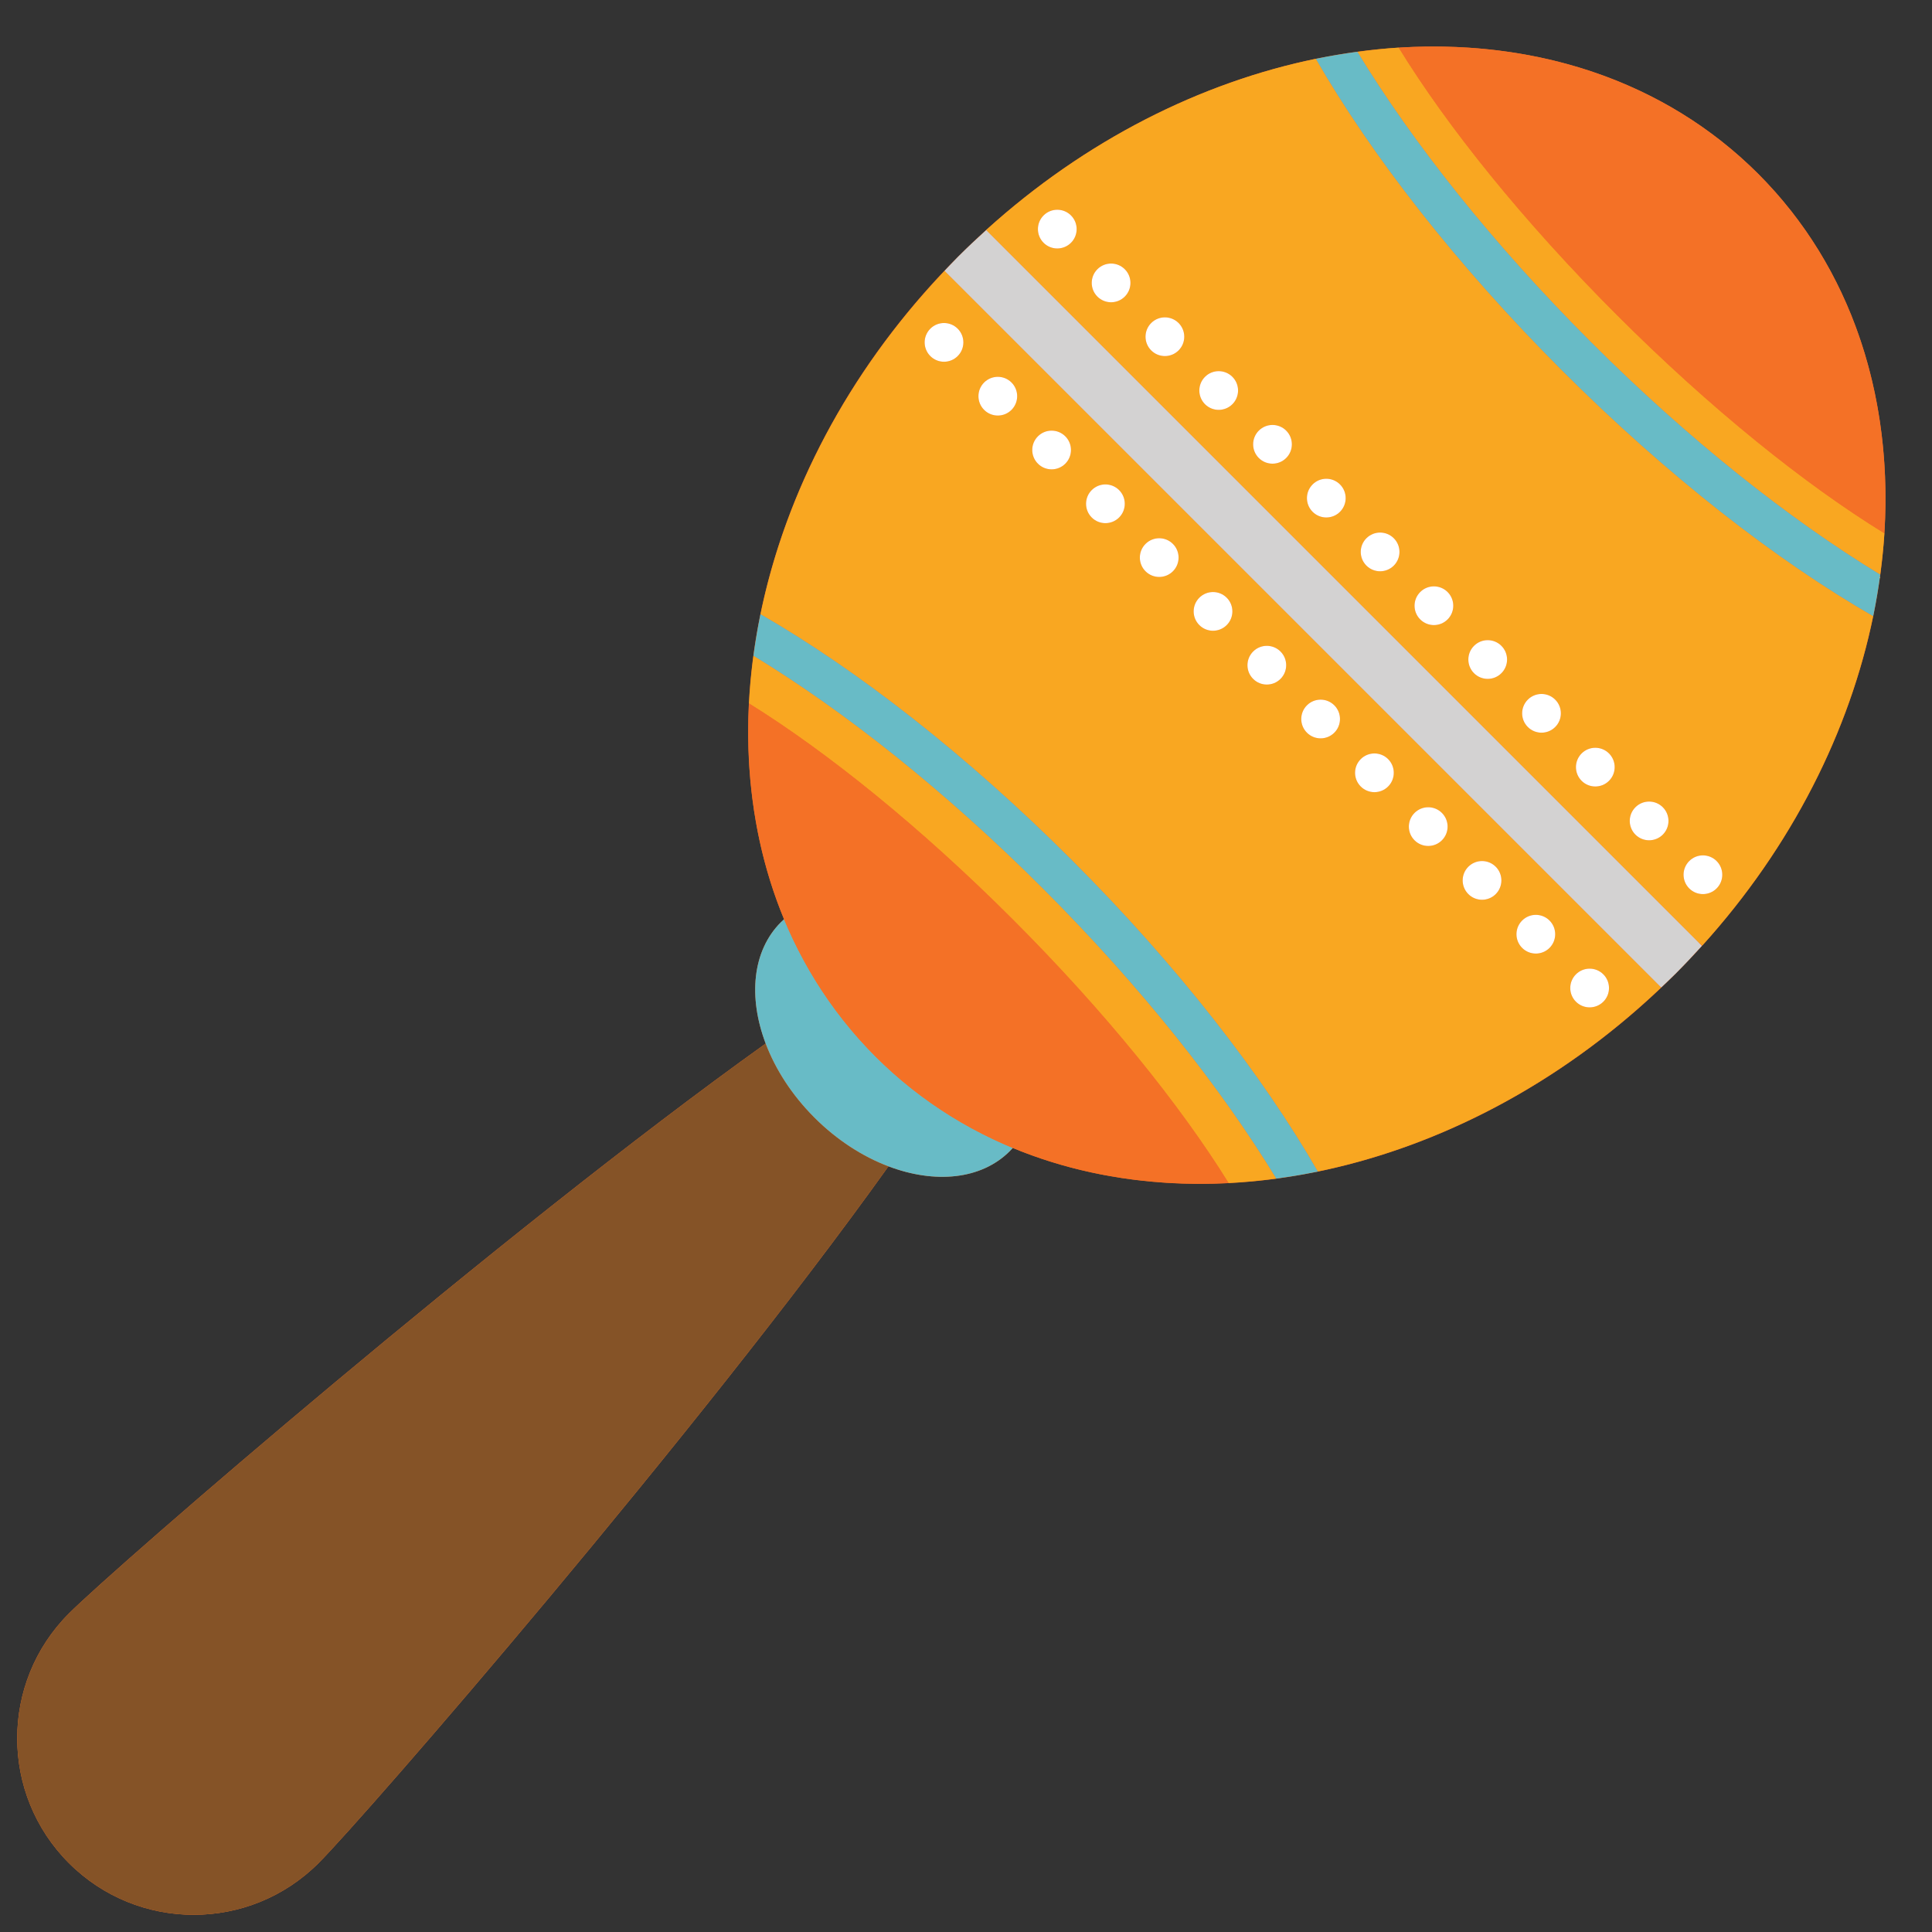 <?xml version="1.0" encoding="UTF-8"?><svg xmlns="http://www.w3.org/2000/svg" xmlns:xlink="http://www.w3.org/1999/xlink" height="1754.9" preserveAspectRatio="xMidYMid meet" version="1.0" viewBox="196.5 169.9 1754.9 1754.9" width="1754.9" zoomAndPan="magnify"><rect x="196.5" y="169.9" width="1754.9" height="1754.9" fill="#333333" stroke="none"/><g><g id="change1_1"><path d="M 1877.922 455.852 C 1875.289 449.34 1872.488 442.922 1869.52 436.57 C 1869.328 436.16 1869.148 435.75 1868.961 435.352 C 1866.07 429.23 1863.031 423.191 1859.828 417.219 C 1859.52 416.629 1859.199 416.051 1858.879 415.461 C 1855.719 409.641 1852.422 403.898 1848.961 398.238 C 1848.551 397.578 1848.129 396.91 1847.719 396.238 C 1844.262 390.66 1840.648 385.148 1836.898 379.73 C 1836.441 379.07 1835.961 378.422 1835.5 377.762 C 1831.691 372.352 1827.75 367.012 1823.641 361.77 C 1823.199 361.219 1822.738 360.672 1822.309 360.121 C 1818.078 354.801 1813.719 349.559 1809.191 344.449 C 1808.871 344.09 1808.539 343.738 1808.219 343.391 C 1803.48 338.078 1798.602 332.871 1793.52 327.801 C 1788.441 322.711 1783.219 317.82 1777.91 313.078 C 1777.57 312.77 1777.23 312.449 1776.879 312.141 C 1771.762 307.602 1766.531 303.238 1761.211 299.02 C 1760.648 298.57 1760.102 298.121 1759.539 297.68 C 1754.301 293.559 1748.961 289.621 1743.551 285.809 C 1742.891 285.352 1742.238 284.879 1741.578 284.422 C 1736.172 280.66 1730.66 277.059 1725.078 273.602 C 1724.41 273.18 1723.738 272.77 1723.07 272.359 C 1717.41 268.898 1711.672 265.59 1705.852 262.43 C 1705.27 262.121 1704.68 261.801 1704.102 261.488 C 1698.129 258.289 1692.09 255.238 1685.961 252.359 C 1685.559 252.172 1685.16 251.98 1684.75 251.801 C 1678.398 248.828 1671.969 246.02 1665.461 243.391 C 1665.371 243.352 1665.289 243.32 1665.199 243.281 C 1483.281 169.93 1242.441 227.422 1066.898 402.961 C 890.184 579.672 833.086 822.57 908.688 1004.91 C 907.715 1005.781 906.742 1006.648 905.809 1007.59 C 879.73 1033.672 876.07 1075.789 891.996 1117.809 C 650.84 1290.172 301.434 1593.129 259.09 1635.48 C 196.473 1698.09 196.473 1799.609 259.09 1862.23 C 321.703 1924.84 423.219 1924.84 485.836 1862.23 C 528.184 1819.879 831.145 1470.48 1003.512 1229.32 C 1045.52 1245.25 1087.648 1241.59 1113.73 1215.512 C 1114.66 1214.578 1115.531 1213.602 1116.41 1212.629 C 1298.738 1288.23 1541.641 1231.129 1718.352 1054.422 C 1893.891 878.879 1951.379 638.039 1878.039 456.129 C 1878 456.039 1877.961 455.941 1877.922 455.852" fill="#f47126"/></g><g id="change2_1"><path d="M 892 1117.809 C 650.844 1290.172 301.438 1593.129 259.094 1635.48 C 196.477 1698.09 196.477 1799.609 259.094 1862.23 C 321.707 1924.84 423.227 1924.84 485.84 1862.23 C 528.188 1819.879 831.148 1470.48 1003.512 1229.32 C 980.141 1220.461 956.801 1205.57 936.277 1185.039 C 915.754 1164.52 900.859 1141.18 892 1117.809" fill="#855327"/></g><g id="change3_1"><path d="M 1097.809 1204.34 C 1091.68 1201.422 1085.641 1198.328 1079.672 1195.09 C 1079.16 1194.82 1078.66 1194.551 1078.148 1194.281 C 1072.41 1191.129 1066.738 1187.828 1061.16 1184.391 C 1060.488 1183.98 1059.828 1183.57 1059.16 1183.148 C 1053.68 1179.73 1048.281 1176.172 1042.969 1172.461 C 1042.281 1171.98 1041.602 1171.5 1040.922 1171.02 C 1035.621 1167.262 1030.391 1163.379 1025.262 1159.328 C 1024.68 1158.879 1024.109 1158.41 1023.531 1157.949 C 1018.301 1153.781 1013.16 1149.488 1008.129 1145.02 C 1007.789 1144.719 1007.461 1144.41 1007.121 1144.102 C 1001.891 1139.422 996.746 1134.602 991.734 1129.59 C 986.719 1124.57 981.898 1119.43 977.215 1114.191 C 976.914 1113.859 976.605 1113.531 976.305 1113.199 C 971.836 1108.16 967.539 1103.02 963.371 1097.789 C 962.91 1097.211 962.441 1096.641 961.984 1096.059 C 957.941 1090.93 954.055 1085.699 950.301 1080.391 C 949.82 1079.711 949.34 1079.039 948.863 1078.359 C 945.148 1073.039 941.586 1067.629 938.16 1062.148 C 937.75 1061.488 937.348 1060.828 936.938 1060.172 C 933.496 1054.578 930.191 1048.922 927.043 1043.172 C 926.766 1042.66 926.5 1042.16 926.227 1041.648 C 922.992 1035.68 919.898 1029.641 916.98 1023.5 C 916.906 1023.352 916.84 1023.199 916.766 1023.039 C 913.93 1017.07 911.23 1011.02 908.691 1004.91 C 907.723 1005.781 906.746 1006.648 905.812 1007.59 C 879.734 1033.672 876.074 1075.789 892 1117.809 C 900.859 1141.18 915.754 1164.52 936.277 1185.039 C 956.801 1205.57 980.141 1220.461 1003.512 1229.32 C 1045.531 1245.25 1087.648 1241.59 1113.73 1215.512 C 1114.672 1214.578 1115.539 1213.602 1116.41 1212.629 C 1110.301 1210.09 1104.27 1207.398 1098.289 1204.559 C 1098.129 1204.488 1097.969 1204.41 1097.809 1204.34" fill="#68bbc6"/></g><g id="change4_1"><path d="M 880.902 765.531 C 878.953 780.02 877.57 794.48 876.836 808.84 C 948.023 853.07 1032.59 921.219 1116.34 1004.969 C 1200.109 1088.73 1268.25 1173.289 1312.48 1244.48 C 1326.84 1243.75 1341.289 1242.371 1355.789 1240.422 C 1305.48 1157.789 1232.98 1066.141 1144.078 977.238 C 1055.18 888.34 963.535 815.84 880.902 765.531" fill="#f9a721"/></g><g id="change4_2"><path d="M 1627.98 1079.789 C 1621.109 1072.922 1621.109 1061.781 1627.98 1054.91 C 1634.852 1048.039 1645.988 1048.039 1652.859 1054.91 C 1659.73 1061.781 1659.73 1072.922 1652.859 1079.789 C 1645.988 1086.648 1634.852 1086.648 1627.98 1079.789 Z M 1603.988 1030.91 C 1597.121 1037.781 1585.98 1037.781 1579.109 1030.91 C 1572.238 1024.039 1572.238 1012.91 1579.109 1006.039 C 1585.98 999.172 1597.121 999.172 1603.988 1006.039 C 1610.852 1012.91 1610.852 1024.039 1603.988 1030.91 Z M 1555.121 982.039 C 1548.25 988.91 1537.109 988.91 1530.238 982.039 C 1523.371 975.172 1523.371 964.039 1530.238 957.172 C 1537.109 950.301 1548.25 950.301 1555.121 957.172 C 1561.98 964.039 1561.98 975.172 1555.121 982.039 Z M 1506.238 933.172 C 1499.371 940.039 1488.238 940.039 1481.371 933.172 C 1474.5 926.309 1474.5 915.172 1481.371 908.301 C 1488.238 901.43 1499.371 901.43 1506.238 908.301 C 1513.121 915.172 1513.121 926.309 1506.238 933.172 Z M 1457.379 884.301 C 1450.512 891.172 1439.371 891.172 1432.5 884.301 C 1425.629 877.43 1425.629 866.289 1432.5 859.43 C 1439.371 852.559 1450.512 852.559 1457.379 859.43 C 1464.238 866.289 1464.238 877.43 1457.379 884.301 Z M 1408.5 835.43 C 1401.641 842.301 1390.5 842.301 1383.629 835.43 C 1376.762 828.559 1376.762 817.43 1383.629 810.559 C 1390.5 803.691 1401.641 803.691 1408.5 810.559 C 1415.371 817.43 1415.371 828.559 1408.5 835.43 Z M 1359.629 786.559 C 1352.762 793.43 1341.629 793.43 1334.762 786.559 C 1327.891 779.691 1327.891 768.559 1334.762 761.691 C 1341.629 754.809 1352.762 754.809 1359.629 761.691 C 1366.5 768.559 1366.5 779.691 1359.629 786.559 Z M 1310.762 737.691 C 1303.891 744.559 1292.762 744.559 1285.891 737.691 C 1279.02 730.82 1279.02 719.68 1285.891 712.82 C 1292.762 705.949 1303.891 705.949 1310.762 712.82 C 1317.629 719.68 1317.629 730.82 1310.762 737.691 Z M 1261.891 688.82 C 1255.02 695.691 1243.891 695.691 1237.02 688.82 C 1230.148 681.949 1230.148 670.809 1237.02 663.949 C 1243.891 657.078 1255.02 657.078 1261.891 663.949 C 1268.762 670.809 1268.762 681.949 1261.891 688.82 Z M 1213.02 639.949 C 1206.148 646.82 1195.02 646.82 1188.148 639.949 C 1181.281 633.078 1181.281 621.941 1188.148 615.07 C 1195.02 608.199 1206.148 608.199 1213.02 615.07 C 1219.891 621.941 1219.891 633.078 1213.02 639.949 Z M 1164.148 591.078 C 1157.281 597.949 1146.148 597.949 1139.281 591.078 C 1132.41 584.211 1132.41 573.07 1139.281 566.211 C 1146.148 559.34 1157.281 559.34 1164.148 566.211 C 1171.02 573.07 1171.02 584.211 1164.148 591.078 Z M 1115.281 542.211 C 1108.41 549.078 1097.281 549.078 1090.41 542.211 C 1083.539 535.34 1083.539 524.199 1090.41 517.328 C 1097.281 510.461 1108.41 510.461 1115.281 517.328 C 1122.148 524.199 1122.148 535.34 1115.281 542.211 Z M 1066.41 493.328 C 1059.539 500.211 1048.41 500.211 1041.539 493.328 C 1034.672 486.469 1034.672 475.328 1041.539 468.461 C 1048.41 461.59 1059.539 461.59 1066.41 468.461 C 1073.281 475.328 1073.281 486.469 1066.41 493.328 Z M 1703.82 1065.262 L 1054.5 415.941 C 966.145 508.898 909.781 618.629 887.316 727.801 C 974.91 778.262 1074.141 855.191 1170.141 951.191 C 1266.129 1047.18 1343.059 1146.41 1393.52 1234 C 1502.57 1211.559 1612.211 1155.34 1705.09 1067.148 C 1704.641 1066.539 1704.211 1065.91 1703.82 1065.262" fill="#f9a721"/></g><g id="change4_3"><path d="M 1908.129 654.289 C 1836.238 610.129 1750.328 541.172 1665.238 456.078 C 1580.148 370.988 1511.191 285.078 1467.031 213.191 L 1466.691 213.172 C 1454.34 213.941 1441.93 215.309 1429.488 216.98 C 1479.789 299.609 1552.289 391.25 1641.18 480.141 C 1730.07 569.031 1821.711 641.52 1904.34 691.828 C 1906.012 679.398 1907.371 667 1908.148 654.66 L 1908.129 654.289" fill="#f9a721"/></g><g id="change4_4"><path d="M 1755.75 976.891 C 1748.879 983.762 1737.75 983.762 1730.879 976.891 C 1724.012 970.02 1724.012 958.879 1730.879 952.012 C 1737.75 945.141 1748.879 945.141 1755.75 952.012 C 1762.621 958.879 1762.621 970.02 1755.75 976.891 Z M 1706.879 928.02 C 1700.012 934.879 1688.879 934.879 1682.012 928.02 C 1675.141 921.148 1675.141 910.012 1682.012 903.141 C 1688.879 896.27 1700.012 896.27 1706.879 903.141 C 1713.75 910.012 1713.75 921.148 1706.879 928.02 Z M 1658.012 879.148 C 1651.141 886.02 1640.012 886.02 1633.141 879.148 C 1626.27 872.281 1626.27 861.141 1633.141 854.27 C 1640.012 847.41 1651.141 847.41 1658.012 854.27 C 1664.879 861.141 1664.879 872.281 1658.012 879.148 Z M 1609.141 830.27 C 1602.27 837.141 1591.141 837.141 1584.27 830.27 C 1577.398 823.41 1577.398 812.27 1584.27 805.398 C 1591.141 798.531 1602.27 798.531 1609.141 805.398 C 1616.012 812.27 1616.012 823.41 1609.141 830.27 Z M 1560.27 781.398 C 1553.398 788.27 1542.27 788.27 1535.398 781.398 C 1528.531 774.539 1528.531 763.398 1535.398 756.531 C 1542.27 749.66 1553.398 749.66 1560.27 756.531 C 1567.141 763.398 1567.141 774.539 1560.27 781.398 Z M 1511.398 732.531 C 1504.531 739.41 1493.391 739.41 1486.531 732.531 C 1479.66 725.672 1479.66 714.531 1486.531 707.66 C 1493.391 700.789 1504.531 700.789 1511.398 707.66 C 1518.27 714.531 1518.27 725.672 1511.398 732.531 Z M 1462.531 683.66 C 1455.66 690.531 1444.531 690.531 1437.66 683.66 C 1430.789 676.789 1430.789 665.66 1437.66 658.789 C 1444.531 651.922 1455.66 651.922 1462.531 658.789 C 1469.398 665.66 1469.398 676.789 1462.531 683.66 Z M 1413.66 634.789 C 1406.789 641.66 1395.648 641.66 1388.789 634.789 C 1381.922 627.93 1381.922 616.789 1388.789 609.922 C 1395.648 603.051 1406.789 603.051 1413.66 609.922 C 1420.531 616.789 1420.531 627.93 1413.66 634.789 Z M 1364.789 585.922 C 1357.922 592.789 1346.781 592.789 1339.91 585.922 C 1333.051 579.059 1333.051 567.922 1339.91 561.051 C 1346.781 554.18 1357.922 554.18 1364.789 561.051 C 1371.66 567.922 1371.66 579.059 1364.789 585.922 Z M 1315.922 537.051 C 1309.051 543.922 1297.91 543.922 1291.039 537.051 C 1284.18 530.18 1284.18 519.051 1291.039 512.18 C 1297.91 505.309 1309.051 505.309 1315.922 512.18 C 1322.789 519.051 1322.789 530.18 1315.922 537.051 Z M 1267.051 488.18 C 1260.18 495.051 1249.039 495.051 1242.172 488.18 C 1235.301 481.309 1235.301 470.18 1242.172 463.309 C 1249.039 456.441 1260.18 456.441 1267.051 463.309 C 1273.922 470.18 1273.922 481.309 1267.051 488.18 Z M 1218.18 439.309 C 1211.309 446.18 1200.172 446.18 1193.301 439.309 C 1186.441 432.441 1186.441 421.309 1193.301 414.441 C 1200.172 407.57 1211.309 407.57 1218.18 414.441 C 1225.051 421.309 1225.051 432.441 1218.18 439.309 Z M 1169.309 390.441 C 1162.441 397.309 1151.301 397.309 1144.43 390.441 C 1137.559 383.57 1137.559 372.43 1144.43 365.57 C 1151.301 358.699 1162.441 358.699 1169.309 365.57 C 1176.172 372.43 1176.172 383.57 1169.309 390.441 Z M 1615.129 506.191 C 1519.121 410.18 1442.18 310.941 1391.73 223.34 C 1391.762 223.328 1391.801 223.328 1391.828 223.32 C 1391.828 223.309 1391.82 223.309 1391.809 223.301 C 1287.57 244.73 1182.738 296.969 1092.559 378.551 L 1092.301 378.91 L 1738.961 1025.57 C 1740.371 1026.48 1741.629 1027.539 1742.762 1028.711 C 1824.238 938.629 1876.398 833.941 1897.871 729.809 L 1897.98 729.59 C 1810.379 679.141 1711.129 602.199 1615.129 506.191" fill="#f9a721"/></g><g id="change4_5"><path d="M 1901.68 709.539 C 1902.602 704.09 1903.41 698.648 1904.148 693.211 C 1903.41 698.648 1902.59 704.102 1901.68 709.539" fill="#f9a721"/></g><g id="change5_1"><path d="M 1705.398 1066.852 C 1709.738 1062.73 1714.102 1058.672 1718.359 1054.422 C 1726.672 1046.109 1734.621 1037.609 1742.41 1029.02 L 1092.301 378.91 C 1083.711 386.691 1075.211 394.648 1066.898 402.961 C 1062.648 407.219 1058.59 411.59 1054.469 415.922 L 1705.398 1066.852" fill="#d3d2d2"/></g><g id="change1_2"><path d="M 1467.031 213.191 C 1511.191 285.078 1580.148 370.988 1665.238 456.078 C 1750.328 541.172 1836.238 610.129 1908.129 654.289 C 1912.469 584.73 1902.609 517.121 1878.039 456.129 C 1878 456.039 1877.969 455.941 1877.93 455.852 C 1875.301 449.34 1872.488 442.922 1869.531 436.57 C 1869.34 436.16 1869.148 435.75 1868.961 435.352 C 1866.078 429.23 1863.031 423.191 1859.84 417.219 C 1859.52 416.629 1859.199 416.051 1858.891 415.461 C 1855.73 409.641 1852.422 403.898 1848.961 398.238 C 1848.551 397.578 1848.141 396.91 1847.719 396.238 C 1844.262 390.66 1840.66 385.148 1836.898 379.73 C 1836.441 379.07 1835.969 378.422 1835.512 377.762 C 1831.699 372.352 1827.75 367.012 1823.641 361.77 C 1823.199 361.219 1822.75 360.672 1822.309 360.121 C 1818.09 354.801 1813.73 349.559 1809.191 344.449 C 1808.871 344.09 1808.539 343.738 1808.23 343.391 C 1803.488 338.078 1798.602 332.871 1793.531 327.801 C 1788.441 322.711 1783.23 317.82 1777.922 313.078 C 1777.57 312.77 1777.23 312.449 1776.879 312.141 C 1771.762 307.602 1766.531 303.238 1761.211 299.02 C 1760.648 298.57 1760.102 298.121 1759.539 297.68 C 1754.309 293.559 1748.969 289.621 1743.551 285.809 C 1742.898 285.352 1742.25 284.879 1741.59 284.422 C 1736.172 280.66 1730.66 277.059 1725.078 273.602 C 1724.41 273.18 1723.75 272.77 1723.078 272.359 C 1717.422 268.898 1711.68 265.59 1705.859 262.43 C 1705.27 262.121 1704.691 261.801 1704.102 261.488 C 1698.141 258.289 1692.09 255.238 1685.969 252.359 C 1685.57 252.172 1685.16 251.98 1684.762 251.801 C 1678.41 248.828 1671.98 246.02 1665.469 243.391 C 1665.379 243.352 1665.289 243.32 1665.199 243.281 C 1604.211 218.711 1536.59 208.852 1467.031 213.191" fill="#f47126"/></g><g id="change1_3"><path d="M 926.227 1041.648 C 926.5 1042.16 926.766 1042.66 927.043 1043.172 C 930.188 1048.922 933.496 1054.578 936.938 1060.172 C 937.348 1060.828 937.75 1061.488 938.16 1062.148 C 941.586 1067.629 945.152 1073.039 948.863 1078.359 C 949.34 1079.039 949.82 1079.711 950.301 1080.391 C 954.055 1085.699 957.941 1090.93 961.984 1096.059 C 962.441 1096.641 962.91 1097.211 963.371 1097.789 C 967.539 1103.02 971.836 1108.16 976.305 1113.199 C 976.605 1113.531 976.914 1113.859 977.215 1114.191 C 981.895 1119.43 986.723 1124.57 991.734 1129.578 C 996.75 1134.602 1001.891 1139.422 1007.121 1144.102 C 1007.461 1144.41 1007.789 1144.719 1008.129 1145.02 C 1013.16 1149.488 1018.301 1153.781 1023.531 1157.949 C 1024.109 1158.41 1024.68 1158.879 1025.262 1159.328 C 1030.391 1163.379 1035.621 1167.262 1040.922 1171.02 C 1041.602 1171.5 1042.281 1171.98 1042.969 1172.461 C 1048.281 1176.172 1053.68 1179.73 1059.16 1183.148 C 1059.828 1183.57 1060.488 1183.98 1061.16 1184.391 C 1066.738 1187.828 1072.41 1191.129 1078.148 1194.281 C 1078.66 1194.551 1079.16 1194.82 1079.672 1195.09 C 1085.641 1198.328 1091.68 1201.422 1097.809 1204.34 C 1097.969 1204.41 1098.129 1204.488 1098.289 1204.559 C 1163.148 1235.32 1236.59 1248.422 1312.512 1244.531 C 1268.281 1173.328 1200.121 1088.75 1116.34 1004.969 C 1032.57 921.199 947.988 853.039 876.789 808.809 C 872.895 884.738 886.004 958.18 916.766 1023.039 C 916.84 1023.199 916.906 1023.352 916.98 1023.5 C 919.898 1029.641 922.992 1035.68 926.227 1041.648" fill="#f47126"/></g><g id="change3_2"><path d="M 1429.469 216.961 C 1416.91 218.648 1404.328 220.75 1391.73 223.34 C 1442.18 310.941 1519.121 410.18 1615.129 506.191 C 1711.129 602.199 1810.379 679.141 1897.98 729.59 C 1900.57 716.988 1902.672 704.41 1904.359 691.852 C 1821.73 641.539 1730.078 569.039 1641.18 480.141 C 1552.281 391.238 1479.781 299.59 1429.469 216.961" fill="#68bbc6"/></g><g id="change3_3"><path d="M 887.281 727.781 C 884.688 740.379 882.59 752.961 880.898 765.52 C 963.531 815.828 1055.18 888.34 1144.078 977.238 C 1232.98 1066.141 1305.488 1157.789 1355.789 1240.422 C 1368.352 1238.73 1380.941 1236.629 1393.539 1234.039 C 1343.09 1146.441 1266.141 1047.199 1170.141 951.191 C 1074.129 855.18 974.883 778.238 887.281 727.781" fill="#68bbc6"/></g><g id="change6_1"><path d="M 1144.43 365.57 C 1137.559 372.43 1137.559 383.57 1144.43 390.441 C 1151.301 397.309 1162.441 397.309 1169.309 390.441 C 1176.172 383.57 1176.172 372.43 1169.309 365.57 C 1162.441 358.699 1151.301 358.699 1144.43 365.57" fill="#fff"/></g><g id="change6_2"><path d="M 1193.301 414.441 C 1186.441 421.309 1186.441 432.441 1193.301 439.309 C 1200.172 446.18 1211.309 446.18 1218.18 439.309 C 1225.051 432.441 1225.051 421.309 1218.18 414.441 C 1211.309 407.57 1200.172 407.57 1193.301 414.441" fill="#fff"/></g><g id="change6_3"><path d="M 1242.172 463.309 C 1235.301 470.18 1235.301 481.309 1242.172 488.18 C 1249.039 495.051 1260.18 495.051 1267.051 488.18 C 1273.922 481.309 1273.922 470.18 1267.051 463.309 C 1260.18 456.441 1249.039 456.441 1242.172 463.309" fill="#fff"/></g><g id="change6_4"><path d="M 1291.039 512.18 C 1284.18 519.051 1284.18 530.18 1291.039 537.051 C 1297.91 543.922 1309.051 543.922 1315.922 537.051 C 1322.789 530.18 1322.789 519.051 1315.922 512.18 C 1309.051 505.309 1297.91 505.309 1291.039 512.18" fill="#fff"/></g><g id="change6_5"><path d="M 1339.91 561.051 C 1333.051 567.922 1333.051 579.059 1339.91 585.922 C 1346.781 592.789 1357.922 592.789 1364.789 585.922 C 1371.66 579.059 1371.66 567.922 1364.789 561.051 C 1357.922 554.18 1346.781 554.18 1339.91 561.051" fill="#fff"/></g><g id="change6_6"><path d="M 1388.789 609.922 C 1381.922 616.789 1381.922 627.93 1388.789 634.789 C 1395.648 641.66 1406.789 641.66 1413.66 634.789 C 1420.531 627.93 1420.531 616.789 1413.66 609.922 C 1406.789 603.051 1395.648 603.051 1388.789 609.922" fill="#fff"/></g><g id="change6_7"><path d="M 1437.66 658.789 C 1430.789 665.66 1430.789 676.789 1437.66 683.66 C 1444.531 690.531 1455.66 690.531 1462.531 683.66 C 1469.398 676.789 1469.398 665.66 1462.531 658.789 C 1455.66 651.922 1444.531 651.922 1437.66 658.789" fill="#fff"/></g><g id="change6_8"><path d="M 1486.531 707.66 C 1479.66 714.531 1479.66 725.672 1486.531 732.531 C 1493.391 739.41 1504.531 739.41 1511.398 732.531 C 1518.27 725.672 1518.27 714.531 1511.398 707.66 C 1504.531 700.789 1493.391 700.789 1486.531 707.66" fill="#fff"/></g><g id="change6_9"><path d="M 1535.398 756.531 C 1528.531 763.398 1528.531 774.539 1535.398 781.398 C 1542.27 788.27 1553.398 788.27 1560.27 781.398 C 1567.141 774.539 1567.141 763.398 1560.27 756.531 C 1553.398 749.66 1542.27 749.66 1535.398 756.531" fill="#fff"/></g><g id="change6_10"><path d="M 1584.27 805.398 C 1577.398 812.27 1577.398 823.41 1584.27 830.27 C 1591.141 837.141 1602.27 837.141 1609.141 830.27 C 1616.012 823.41 1616.012 812.27 1609.141 805.398 C 1602.27 798.531 1591.141 798.531 1584.27 805.398" fill="#fff"/></g><g id="change6_11"><path d="M 1633.141 854.27 C 1626.27 861.141 1626.27 872.281 1633.141 879.148 C 1640.012 886.02 1651.141 886.02 1658.012 879.148 C 1664.879 872.281 1664.879 861.141 1658.012 854.27 C 1651.141 847.41 1640.012 847.41 1633.141 854.27" fill="#fff"/></g><g id="change6_12"><path d="M 1682.012 903.141 C 1675.141 910.012 1675.141 921.148 1682.012 928.02 C 1688.879 934.879 1700.012 934.879 1706.879 928.02 C 1713.75 921.148 1713.75 910.012 1706.879 903.141 C 1700.012 896.27 1688.879 896.27 1682.012 903.141" fill="#fff"/></g><g id="change6_13"><path d="M 1730.879 952.012 C 1724.012 958.879 1724.012 970.02 1730.879 976.891 C 1737.75 983.762 1748.879 983.762 1755.75 976.891 C 1762.621 970.02 1762.621 958.879 1755.75 952.012 C 1748.879 945.141 1737.75 945.141 1730.879 952.012" fill="#fff"/></g><g id="change6_14"><path d="M 1066.41 493.328 C 1073.281 486.469 1073.281 475.328 1066.41 468.461 C 1059.539 461.59 1048.41 461.59 1041.539 468.461 C 1034.672 475.328 1034.672 486.469 1041.539 493.328 C 1048.41 500.211 1059.539 500.211 1066.41 493.328" fill="#fff"/></g><g id="change6_15"><path d="M 1115.281 542.211 C 1122.148 535.34 1122.148 524.199 1115.281 517.328 C 1108.41 510.461 1097.281 510.461 1090.41 517.328 C 1083.539 524.199 1083.539 535.34 1090.41 542.211 C 1097.281 549.078 1108.41 549.078 1115.281 542.211" fill="#fff"/></g><g id="change6_16"><path d="M 1164.148 591.078 C 1171.02 584.211 1171.02 573.07 1164.148 566.211 C 1157.281 559.34 1146.148 559.34 1139.281 566.211 C 1132.41 573.07 1132.41 584.211 1139.281 591.078 C 1146.148 597.949 1157.281 597.949 1164.148 591.078" fill="#fff"/></g><g id="change6_17"><path d="M 1213.02 639.949 C 1219.891 633.078 1219.891 621.941 1213.02 615.07 C 1206.148 608.199 1195.02 608.199 1188.148 615.07 C 1181.281 621.941 1181.281 633.078 1188.148 639.949 C 1195.02 646.82 1206.148 646.82 1213.02 639.949" fill="#fff"/></g><g id="change6_18"><path d="M 1261.891 688.82 C 1268.762 681.949 1268.762 670.809 1261.891 663.949 C 1255.02 657.078 1243.891 657.078 1237.02 663.949 C 1230.148 670.809 1230.148 681.949 1237.02 688.82 C 1243.891 695.691 1255.02 695.691 1261.891 688.82" fill="#fff"/></g><g id="change6_19"><path d="M 1310.762 737.691 C 1317.629 730.82 1317.629 719.68 1310.762 712.82 C 1303.891 705.949 1292.762 705.949 1285.891 712.82 C 1279.02 719.68 1279.02 730.82 1285.891 737.691 C 1292.762 744.559 1303.891 744.559 1310.762 737.691" fill="#fff"/></g><g id="change6_20"><path d="M 1359.629 786.559 C 1366.5 779.691 1366.5 768.559 1359.629 761.691 C 1352.762 754.809 1341.629 754.809 1334.762 761.691 C 1327.891 768.559 1327.891 779.691 1334.762 786.559 C 1341.629 793.43 1352.762 793.43 1359.629 786.559" fill="#fff"/></g><g id="change6_21"><path d="M 1383.629 810.559 C 1376.762 817.43 1376.762 828.559 1383.629 835.43 C 1390.5 842.301 1401.641 842.301 1408.5 835.43 C 1415.371 828.559 1415.371 817.43 1408.5 810.559 C 1401.641 803.691 1390.5 803.691 1383.629 810.559" fill="#fff"/></g><g id="change6_22"><path d="M 1432.5 859.43 C 1425.629 866.289 1425.629 877.43 1432.5 884.301 C 1439.371 891.172 1450.512 891.172 1457.379 884.301 C 1464.238 877.43 1464.238 866.289 1457.379 859.43 C 1450.512 852.559 1439.371 852.559 1432.5 859.43" fill="#fff"/></g><g id="change6_23"><path d="M 1481.371 908.301 C 1474.5 915.172 1474.5 926.309 1481.371 933.172 C 1488.238 940.039 1499.371 940.039 1506.238 933.172 C 1513.121 926.309 1513.121 915.172 1506.238 908.301 C 1499.371 901.43 1488.238 901.43 1481.371 908.301" fill="#fff"/></g><g id="change6_24"><path d="M 1530.238 957.172 C 1523.371 964.039 1523.371 975.172 1530.238 982.039 C 1537.109 988.91 1548.25 988.91 1555.121 982.039 C 1561.98 975.172 1561.98 964.039 1555.121 957.172 C 1548.25 950.301 1537.109 950.301 1530.238 957.172" fill="#fff"/></g><g id="change6_25"><path d="M 1579.109 1006.039 C 1572.238 1012.91 1572.238 1024.039 1579.109 1030.91 C 1585.98 1037.781 1597.121 1037.781 1603.988 1030.91 C 1610.852 1024.039 1610.852 1012.91 1603.988 1006.039 C 1597.121 999.172 1585.98 999.172 1579.109 1006.039" fill="#fff"/></g><g id="change6_26"><path d="M 1627.98 1054.91 C 1621.109 1061.781 1621.109 1072.922 1627.98 1079.789 C 1634.852 1086.648 1645.988 1086.648 1652.859 1079.789 C 1659.73 1072.922 1659.73 1061.781 1652.859 1054.91 C 1645.988 1048.039 1634.852 1048.039 1627.98 1054.91" fill="#fff"/></g></g></svg>